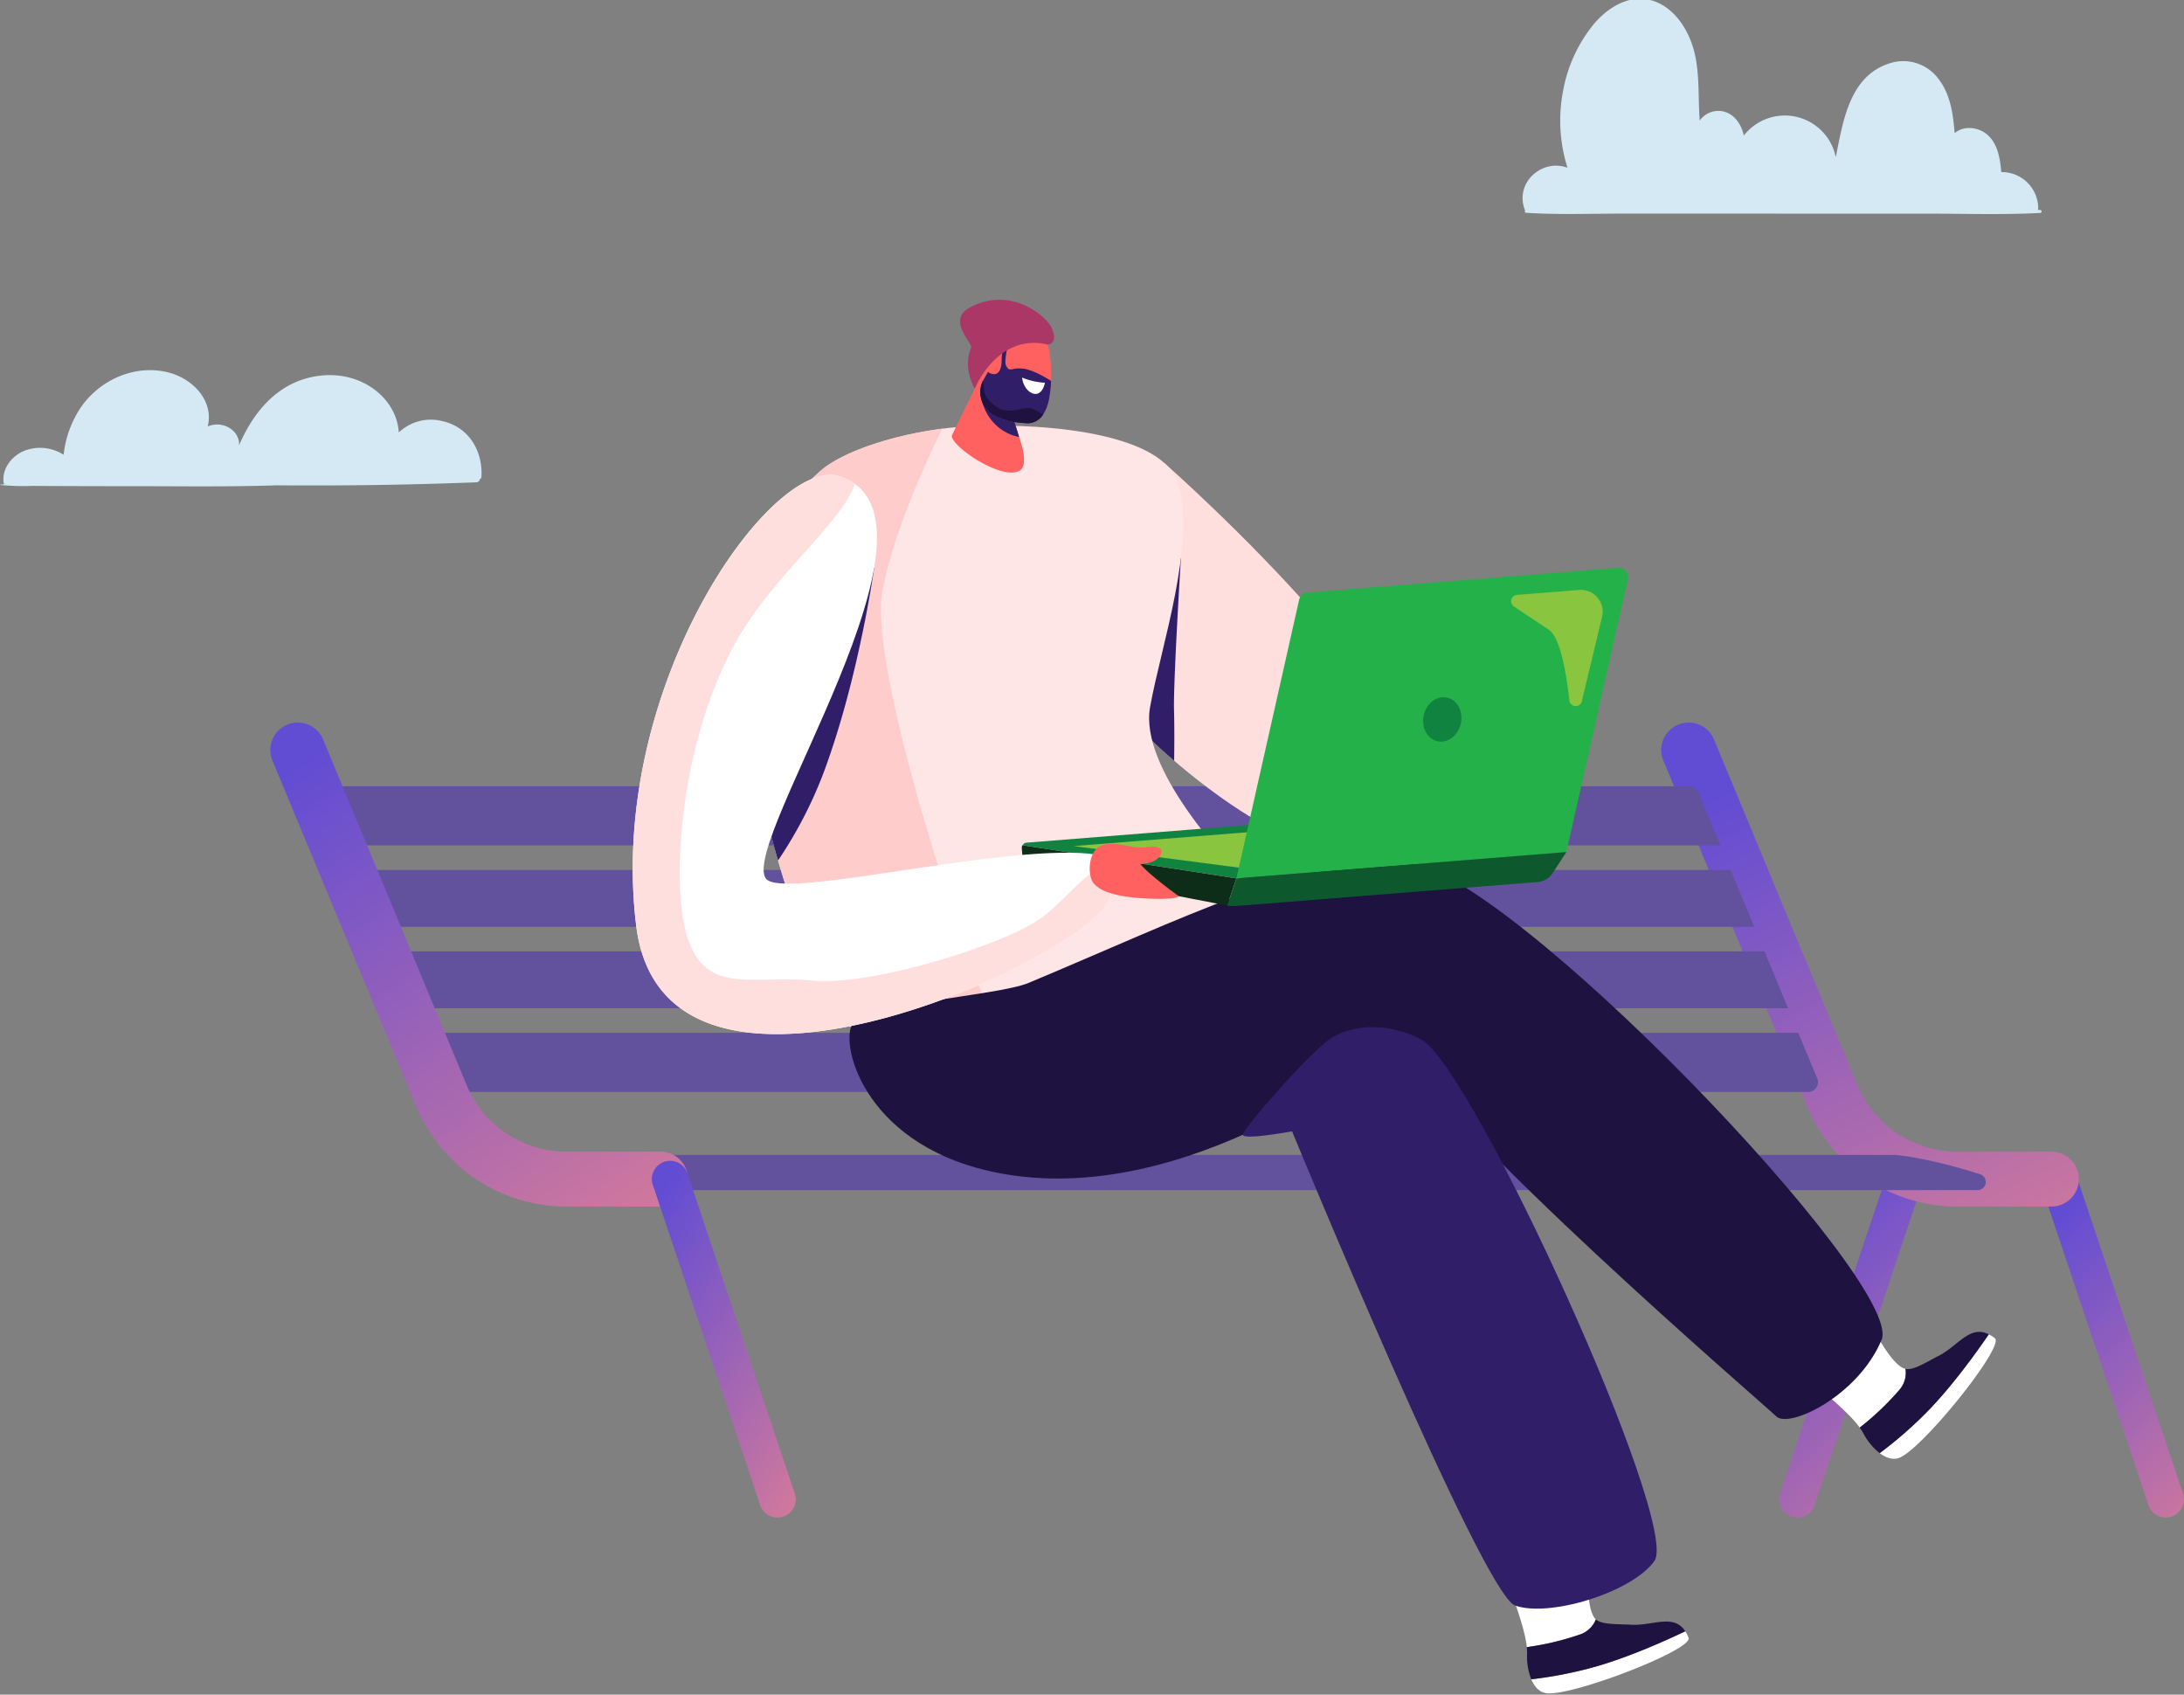 <svg xmlns="http://www.w3.org/2000/svg" xmlns:xlink="http://www.w3.org/1999/xlink" width="698.71" height="542.08" viewBox="0 0 698.71 542.08">
  <rect x="0" y="0" width="698.71" height="542.08" fill="#808080" stroke="none"/>
  <defs>
    <linearGradient id="linear-gradient" x1="0.5" x2="1.114" y2="1.547" gradientUnits="objectBoundingBox">
      <stop offset="0" stop-color="#614cd4"/>
      <stop offset="1" stop-color="#ff8b85"/>
    </linearGradient>
    <linearGradient id="linear-gradient-4" x1="0.118" y1="0.05" x2="1" y2="1.561" xlink:href="#linear-gradient"/>
    <clipPath id="clip-Illustration-Solution-Infonuagique">
      <rect width="698.71" height="542.08"/>
    </clipPath>
  </defs>
  <g id="Illustration-Solution-Infonuagique" clip-path="url(#clip-Illustration-Solution-Infonuagique)">
    <g id="Groupe_4712" data-name="Groupe 4712" transform="translate(-928.531 -305.421)">
      <g id="Groupe_3959" data-name="Groupe 3959" transform="translate(-1621.077 -250.31)">
        <g id="Groupe_3949" data-name="Groupe 3949" transform="translate(2636.166 787.029)">
          <g id="Groupe_3948" data-name="Groupe 3948">
            <g id="Groupe_3941" data-name="Groupe 3941" transform="translate(482.601 140.029)">
              <g id="Groupe_3939" data-name="Groupe 3939" transform="translate(0 0.001)">
                <path id="Tracé_4333" data-name="Tracé 4333" d="M3033.712,990.307a5.846,5.846,0,0,0,5.395-3.585L3073.431,884.3a5.849,5.849,0,1,0-10.785-4.532L3028.322,982.19a5.854,5.854,0,0,0,5.39,8.117Z" transform="translate(-3027.865 -876.184)" fill="url(#linear-gradient)"/>
              </g>
              <g id="Groupe_3940" data-name="Groupe 3940" transform="translate(83.525)">
                <path id="Tracé_4334" data-name="Tracé 4334" d="M3136.136,990.307a5.854,5.854,0,0,0,5.391-8.117L3107.2,879.767a5.849,5.849,0,1,0-10.784,4.532l34.323,102.423A5.85,5.85,0,0,0,3136.136,990.307Z" transform="translate(-3095.961 -876.183)" fill="url(#linear-gradient)"/>
              </g>
            </g>
            <g id="Groupe_3942" data-name="Groupe 3942" transform="translate(444.978)">
              <path id="Tracé_4335" data-name="Tracé 4335" d="M3091.943,916.673h30.01a8.774,8.774,0,1,0,0-17.548h-30.01a34.615,34.615,0,0,1-32.056-21.395l-45.818-110.3a8.773,8.773,0,1,0-16.2,6.73l45.818,110.3A52.111,52.111,0,0,0,3091.943,916.673Z" transform="translate(-2997.19 -762.019)" fill="url(#linear-gradient)"/>
            </g>
            <g id="Groupe_3943" data-name="Groupe 3943" transform="translate(11.758 20.223)">
              <path id="Tracé_4336" data-name="Tracé 4336" d="M2652.029,797.4l-8.038-18.89h442.146a3.131,3.131,0,0,1,2.893,1.931l7.046,16.96Z" transform="translate(-2643.992 -778.507)" fill="#62519d"/>
              <path id="Tracé_4337" data-name="Tracé 4337" d="M3097.24,800.317l7.559,18.2H2661.015l-7.743-18.2Z" transform="translate(-2641.889 -773.566)" fill="#62519d"/>
              <path id="Tracé_4338" data-name="Tracé 4338" d="M3114.794,842.807l6.047,14.556a3.135,3.135,0,0,1-2.894,4.336H2679.39l-8.039-18.891Z" transform="translate(-2637.793 -763.939)" fill="#62519d"/>
              <path id="Tracé_4339" data-name="Tracé 4339" d="M2670.055,839.76l-7.743-18.2h443.705l7.559,18.2Z" transform="translate(-2639.841 -768.752)" fill="#62519d"/>
            </g>
            <path id="Tracé_4340" data-name="Tracé 4340" d="M3161.5,885.905H2718.441V874.638H3135.1s9.978.694,27.192,6.181A2.606,2.606,0,0,1,3161.5,885.905Z" transform="translate(-2615.366 -736.504)" fill="#62519d"/>
            <g id="Groupe_3944" data-name="Groupe 3944">
              <path id="Tracé_4341" data-name="Tracé 4341" d="M2729.158,916.673h30.009a8.774,8.774,0,1,0,0-17.548h-30.009a34.614,34.614,0,0,1-32.055-21.395l-45.819-110.3a8.773,8.773,0,1,0-16.2,6.73l45.82,110.3A52.107,52.107,0,0,0,2729.158,916.673Z" transform="translate(-2634.406 -762.019)" fill="url(#linear-gradient-4)"/>
            </g>
            <g id="Groupe_3947" data-name="Groupe 3947" transform="translate(38.462 140.029)">
              <g id="Groupe_3945" data-name="Groupe 3945" transform="translate(0 0.001)">
                <path id="Tracé_4342" data-name="Tracé 4342" d="M2671.613,990.307a5.847,5.847,0,0,0,5.394-3.585L2711.33,884.3a5.849,5.849,0,1,0-10.784-4.532L2666.222,982.19a5.853,5.853,0,0,0,5.391,8.117Z" transform="translate(-2665.764 -876.184)" fill="url(#linear-gradient-4)"/>
              </g>
              <g id="Groupe_3946" data-name="Groupe 3946" transform="translate(83.524)">
                <path id="Tracé_4343" data-name="Tracé 4343" d="M2774.036,990.307a5.854,5.854,0,0,0,5.391-8.117L2745.1,879.767a5.849,5.849,0,1,0-10.785,4.532l34.324,102.423A5.848,5.848,0,0,0,2774.036,990.307Z" transform="translate(-2733.86 -876.183)" fill="url(#linear-gradient-4)"/>
              </g>
            </g>
          </g>
        </g>
        <g id="Groupe_3958" data-name="Groupe 3958" transform="translate(2752.035 651.63)">
          <path id="Tracé_4344" data-name="Tracé 4344" d="M2870.83,694.255s102.691,90.352,79.3,117.66-82.222-25.18-93.84-39.969S2870.83,694.255,2870.83,694.255Z" transform="translate(-2700.679 -641.973)" fill="#ffdede"/>
          <g id="Groupe_3951" data-name="Groupe 3951" transform="translate(374.318 325.152)">
            <path id="Tracé_4345" data-name="Tracé 4345" d="M3054.589,916.722s7.292,15.769,12.32,16.825a8.317,8.317,0,0,1-2.005,6.786,88.988,88.988,0,0,1-12.64,12c-3.939-5.582-15.51-14.5-18.214-17.1Z" transform="translate(-3034.049 -916.722)" fill="#fff"/>
            <g id="Groupe_3950" data-name="Groupe 3950" transform="translate(18.214 4.989)">
              <path id="Tracé_4346" data-name="Tracé 4346" d="M3069.982,945.506c7.925-8.268,15.42-18.779,19.034-24.073a11.2,11.2,0,0,1,1.955,1.252c3.226,2.573-23,35.183-30.489,38.209-2.013.813-4.261.129-6.365-1.449A132.1,132.1,0,0,0,3069.982,945.506Z" transform="translate(-3047.717 -920.644)" fill="#fff"/>
              <path id="Tracé_4347" data-name="Tracé 4347" d="M3071.164,945.651a132.1,132.1,0,0,1-15.865,13.94,19.85,19.85,0,0,1-5.252-6.379,18.1,18.1,0,0,0-1.148-1.8,88.984,88.984,0,0,0,12.64-12,8.317,8.317,0,0,0,2.005-6.786c.114.025.228.049.335.061,2.106.238,5.207-1.5,9.533-3.861,6.7-3.017,10.468-10.46,16.786-7.247C3086.584,926.873,3079.089,937.383,3071.164,945.651Z" transform="translate(-3048.899 -920.79)" fill="#1e1240"/>
            </g>
          </g>
          <g id="Groupe_3953" data-name="Groupe 3953" transform="translate(278.86 401.362)">
            <path id="Tracé_4348" data-name="Tracé 4348" d="M2983.28,978.855s-1.609,17.3,2.209,20.736a8.318,8.318,0,0,1-5.141,4.862,88.943,88.943,0,0,1-16.954,4.032c-.606-6.805-6.134-20.33-7.172-23.929Z" transform="translate(-2956.223 -978.855)" fill="#fff"/>
            <g id="Groupe_3952" data-name="Groupe 3952" transform="translate(7.172 20.736)">
              <path id="Tracé_4349" data-name="Tracé 4349" d="M2983.952,1010.146c11.006-3.174,22.764-8.5,28.546-11.267a11.233,11.233,0,0,1,1.063,2.064c1.5,3.846-37.551,18.884-45.549,17.742-2.149-.307-3.75-2.029-4.778-4.448A132.162,132.162,0,0,0,2983.952,1010.146Z" transform="translate(-2961.806 -995.055)" fill="#fff"/>
              <path id="Tracé_4350" data-name="Tracé 4350" d="M2984.216,1010.853a132.161,132.161,0,0,1-20.718,4.092,19.844,19.844,0,0,1-1.341-8.154,18.163,18.163,0,0,0-.087-2.135,88.929,88.929,0,0,0,16.954-4.032,8.318,8.318,0,0,0,5.141-4.862c.087.077.173.157.258.221,1.7,1.263,5.259,1.314,10.184,1.446,7.313.755,14.306-3.792,18.155,2.157C3006.98,1002.351,2995.222,1007.678,2984.216,1010.853Z" transform="translate(-2962.07 -995.761)" fill="#1e1240"/>
            </g>
          </g>
          <path id="Tracé_4351" data-name="Tracé 4351" d="M2865.2,726.934a18.856,18.856,0,0,1,10.845-7.971s-2.446,39.647-2.207,48.525c.159,5.9.1,12.543.042,16.334-8.149-7.012-14.526-13.562-17.6-17.474-1.861-2.369-2.751-5.972-2.937-10.353C2857.709,743.906,2863.037,730.368,2865.2,726.934Z" transform="translate(-2700.672 -636.375)" fill="#311e69"/>
          <path id="Tracé_4352" data-name="Tracé 4352" d="M2896.5,702.951c-4.51-15.317-39.015-19.486-66.427-18.32-16.917.72-39.033,6.5-48.009,14.346-49.433,43.217-6.53,154.381,6.625,174.3s69.863,6.766,91.893-4.51,45.69-29.528,38.562-37.455-35.09-37.122-31.557-56.832S2902.307,722.685,2896.5,702.951Z" transform="translate(-2722.08 -644.195)" fill="#ffe6e6"/>
          <path id="Tracé_4353" data-name="Tracé 4353" d="M2782.06,698.8c7.455-6.518,23.974-11.608,39.049-13.558-5.424,10.969-15.5,32.95-19.11,51.571-5.039,25.991,28.795,123.891,33.833,133.97,1.944,3.888-3.134,8.42-11.717,12.418-15.756.971-29.709-1.436-35.43-10.1C2775.531,853.179,2732.627,742.014,2782.06,698.8Z" transform="translate(-2722.08 -644.015)" fill="#fcc"/>
          <path id="Tracé_4354" data-name="Tracé 4354" d="M2842.777,836.931c50.229-21.031,87.818-40.2,120.212-38.756s160.17,134.973,152.612,152.97-29.586,28.435-33.69,24.476S2973.873,882.4,2960.83,855.4c0,0-61.544,51.713-122.737,43.191-45.243-6.3-55.185-38.748-52.21-47.5C2788.485,843.451,2832.284,841.324,2842.777,836.931Z" transform="translate(-2716.066 -618.446)" fill="#1e1240"/>
          <path id="Tracé_4355" data-name="Tracé 4355" d="M2916.347,844.778c5.426-3.429,16.448-5.892,28.709.5,16.282,8.494,83.151,155.149,74.591,166.864-7.527,10.3-34.19,18.1-44.628,14.143s-71.27-151.638-71.27-151.638-15.692,2.886-15.728,1.1C2887.982,873.791,2909.729,848.961,2916.347,844.778Z" transform="translate(-2692.815 -608.656)" fill="#311e69"/>
          <g id="Groupe_3954" data-name="Groupe 3954" transform="translate(124.462 85.722)">
            <path id="Tracé_4356" data-name="Tracé 4356" d="M2831.842,794.807l108.91-8.679,63.789,11.694-105.572,8.413-68.437-10.606A1.675,1.675,0,0,1,2831.842,794.807Z" transform="translate(-2830.302 -706.88)" fill="#118341"/>
            <path id="Tracé_4357" data-name="Tracé 4357" d="M2899.012,804.48l-2.924,8.694c-.02,0-.17-.031-.441-.082-5.23-.99-55.04-10.636-63.595-12.293a1.672,1.672,0,0,1-1.348-1.51l-.353-4.437a1.653,1.653,0,0,1,.224-.979Z" transform="translate(-2830.344 -705.125)" fill="#0e2d18"/>
            <path id="Tracé_4358" data-name="Tracé 4358" d="M2899.339,802.223l-55.452-7.239,60.261-4.8Z" transform="translate(-2827.276 -705.961)" fill="#8ac540"/>
            <path id="Tracé_4359" data-name="Tracé 4359" d="M2886.328,820.873,2991.9,812.46l19.657-87.308a2.98,2.98,0,0,0-3.144-3.625l-99.349,7.917a2.98,2.98,0,0,0-2.671,2.316Z" transform="translate(-2817.661 -721.518)" fill="#25b14a"/>
            <path id="Tracé_4360" data-name="Tracé 4360" d="M2935.213,761.086c-.842,3.861,1.14,7.57,4.422,8.285s6.627-1.834,7.468-5.695-1.138-7.57-4.421-8.285S2936.054,757.225,2935.213,761.086Z" transform="translate(-2806.629 -713.871)" fill="#118341"/>
            <path id="Tracé_4361" data-name="Tracé 4361" d="M2992.439,795.662l-4.43,6.749a6.291,6.291,0,0,1-4.759,2.819l-95.729,7.629a17.256,17.256,0,0,1-3.577-.089l2.924-8.694Z" transform="translate(-2818.2 -704.72)" fill="#0e582d"/>
            <path id="Tracé_4362" data-name="Tracé 4362" d="M2959.847,728.892l19.886-1.585a6.98,6.98,0,0,1,7.342,8.587l-6.483,27.015a2.027,2.027,0,0,1-3.985-.249c-1-9.153-2.958-20.271-6.614-22.677-3.465-2.281-7.826-5.19-11.111-7.388A2.026,2.026,0,0,1,2959.847,728.892Z" transform="translate(-2801.427 -720.212)" fill="#8ac540"/>
          </g>
          <path id="Tracé_4363" data-name="Tracé 4363" d="M2760.751,764.751l38.453-43.233s-4.378,31.714-14.455,60.75a136.774,136.774,0,0,1-16.3,32.885,249.48,249.48,0,0,1-9.1-47.479Z" transform="translate(-2721.967 -635.796)" fill="#311e69"/>
          <path id="Tracé_4364" data-name="Tracé 4364" d="M2795.115,697.756c-21.389-7.069-74.506,66.994-65.147,143.66s155.717,4.84,151.537-10.388c-.887-3.227,1.573-11.775-6.434-12.554-29.786-2.9-98.779,15.034-103.65,7.889C2763.188,814.292,2834.367,710.729,2795.115,697.756Z" transform="translate(-2728.873 -641.286)" fill="#fff"/>
          <path id="Tracé_4365" data-name="Tracé 4365" d="M2795.115,697.756a17.71,17.71,0,0,1,4.818,2.408c-3.667,11.185-22.333,26.405-34.286,44.43-21.282,32.092-25.242,83.144-19.123,101.141s20.576,11.517,39.8,13.317,59.693-11.157,71.853-19.076c9.025-5.876,15.77-16.832,22.453-17.412.974,2.9.355,6.585.872,8.465,4.18,15.228-142.178,87.053-151.537,10.388S2773.726,690.687,2795.115,697.756Z" transform="translate(-2728.873 -641.286)" fill="#ffdede"/>
          <path id="Tracé_4366" data-name="Tracé 4366" d="M2852.116,793.954c4.679-1.483,9.6,1.388,14.877.553s5.04,2.893,1.319,4.628a8.871,8.871,0,0,1-4.051.776c2.148,3.021,12.3,10.357,12.3,10.357s-.569,1.04-8.249.8-16.012-1.177-19.076-5.044C2847.309,803.594,2847.437,795.437,2852.116,793.954Z" transform="translate(-2701.867 -619.483)" fill="#ff6161"/>
          <g id="Groupe_3957" data-name="Groupe 3957" transform="translate(102.068)">
            <path id="Tracé_4367" data-name="Tracé 4367" d="M2823.013,668.832l-10.916,22.32c-.454,3.282,16.051,14.673,21.775,11.185,1.676-1.021,1.657-4.223.668-7.819l-6.109-19.678Z" transform="translate(-2812.088 -647.733)" fill="#ff6161"/>
            <path id="Tracé_4368" data-name="Tracé 4368" d="M2827.96,677.45c-3.54-1.108-8.362-2.685-8.362-2.685a15.778,15.778,0,0,0,4.063,10.8,15.116,15.116,0,0,0,8.288,4.736Z" transform="translate(-2810.388 -646.388)" fill="#311e69"/>
            <g id="Groupe_3956" data-name="Groupe 3956" transform="translate(2.646)">
              <path id="Tracé_4369" data-name="Tracé 4369" d="M2827.016,663.906l-6.72,12.049a8.416,8.416,0,0,0,3.926,11.062c3.269,1.6,5.5,2.045,10.023,2.37,3.766.271,6.341-2.892,7.279-7.714a45.9,45.9,0,0,0,.028-15.609C2840.333,658.658,2831.971,656.374,2827.016,663.906Z" transform="translate(-2813.048 -649.901)" fill="#ff6161"/>
              <path id="Tracé_4370" data-name="Tracé 4370" d="M2820.3,675.527l6.72-12.049a12.408,12.408,0,0,1,1.953-2.328c-.694,2.545-1.8,8.1-1.283,9.18,1.328,2.76,1.62.52,5.966,1.23,2.767.453,6.3,2.46,8.514,3.861a38.139,38.139,0,0,1-.643,5.824c-.938,4.822-3.513,7.985-7.279,7.714-4.518-.325-6.754-.765-10.023-2.37A8.416,8.416,0,0,1,2820.3,675.527Z" transform="translate(-2813.048 -649.473)" fill="#311e69"/>
              <path id="Tracé_4371" data-name="Tracé 4371" d="M2830.427,671.916a22.686,22.686,0,0,0,7.3,1.652s-.428,2.825-2.318,3.468S2830.793,675.46,2830.427,671.916Z" transform="translate(-2810.579 -647.034)" fill="#fff"/>
              <g id="Groupe_3955" data-name="Groupe 3955" transform="translate(6.479 25.79)">
                <path id="Tracé_4372" data-name="Tracé 4372" d="M2836.319,681.789c-3.955-1.626-8.3,4-14.464-3.333-1.151-1.367-1.354-4.156-1.414-5.8l-.146.264a8.416,8.416,0,0,0,3.926,11.062c3.269,1.6,5.5,2.045,10.023,2.37a5.861,5.861,0,0,0,5.458-2.939C2838.946,683.387,2837.527,682.286,2836.319,681.789Z" transform="translate(-2819.527 -672.656)" fill="#1e1240"/>
              </g>
              <path id="Tracé_4373" data-name="Tracé 4373" d="M2826.133,668.452a12.032,12.032,0,0,1,.258-2.54c.309-1.6.4-4.038-2.193-3.333-3.772,1.027-5.327,8.77-1.509,10.182C2825.523,673.808,2826.177,670.606,2826.133,668.452Z" transform="translate(-2812.831 -649.178)" fill="#ff6161"/>
              <path id="Tracé_4374" data-name="Tracé 4374" d="M2842.269,665.967s3.719-.2,1.178-5.555c-1.668-3.513-12.795-13.208-25.838-6.438-7.98,4.142.829,11.446.178,12.987-2.828,6.686,1.176,13.052,1.176,13.052s3.369-8.331,10.616-12.4A17,17,0,0,1,2842.269,665.967Z" transform="translate(-2814.244 -651.63)" fill="#aa3766"/>
            </g>
          </g>
        </g>
      </g>
      <path id="Tracé_5383" data-name="Tracé 5383" d="M790.856,128.261c-.261-.019-.532-.029-.792-.038a.669.669,0,0,0,.168-.458,11.657,11.657,0,0,0-11.837-11.64c-.345-4.72-1.343-10.326-5.754-12.89-2.855-1.66-6.716-1.707-9.151.448-.494-6.241-1.371-12.676-5.409-17.675a13.989,13.989,0,0,0-15.456-4.655c-12.7,4.067-14.812,18.254-17.163,30.007a16.634,16.634,0,0,0-29.419-6.922c-.794-3.739-3.293-7.368-7.332-7.843a7.305,7.305,0,0,0-6.773,3.05c-.652-8.33.243-17-2.648-24.932-2.2-6.026-6.678-12-13.18-13.619-7.061-1.763-13.655,2.5-18.058,7.687a46.9,46.9,0,0,0-9.776,21.089,49.865,49.865,0,0,0,1.362,24.868c-8.236-3.041-17.144,4.934-13.553,13.7a.416.416,0,0,0,.28.708c10.633.681,21.416.243,32.068.252q16.035,0,32.059.01,32.068.013,64.126.009c12.052,0,24.2.42,36.237-.224A.466.466,0,0,0,790.856,128.261Z" transform="translate(790.374 244.343)" fill="#d4e9f3"/>
      <path id="Tracé_5384" data-name="Tracé 5384" d="M262.542,177.93A14.893,14.893,0,0,0,249.26,181.7c-.667-10.783-11.6-19.55-24.755-18.2-13.828,1.428-21.847,11.848-26.355,22.339.354-4.7-5.174-8.12-10.019-6.064,2.082-8.2-4.973-16.052-14.326-17.64-10.542-1.8-20.5,3.5-25.969,11.116a33.65,33.65,0,0,0-5.8,15.591,13.935,13.935,0,0,0-12.679-1.226c-4.364,1.833-7.168,6.141-6.5,10.316a.241.241,0,0,0,.265.188l.016.132c-.482.043-.955.1-1.429.168a.039.039,0,0,0,0,.077,75.7,75.7,0,0,0,10.373.313q5.581.032,11.152.049,11.159.041,22.313.035c14.864.02,29.753.223,44.6-.272q31.915.261,63.805-.956c.8-.028,1.285-.592,1.189-1.011a.821.821,0,0,0,.547-.606C276.225,188.252,272.134,179.784,262.542,177.93Z" transform="translate(806.854 262.047)" fill="#d4e9f3"/>
    </g>
  </g>
</svg>
